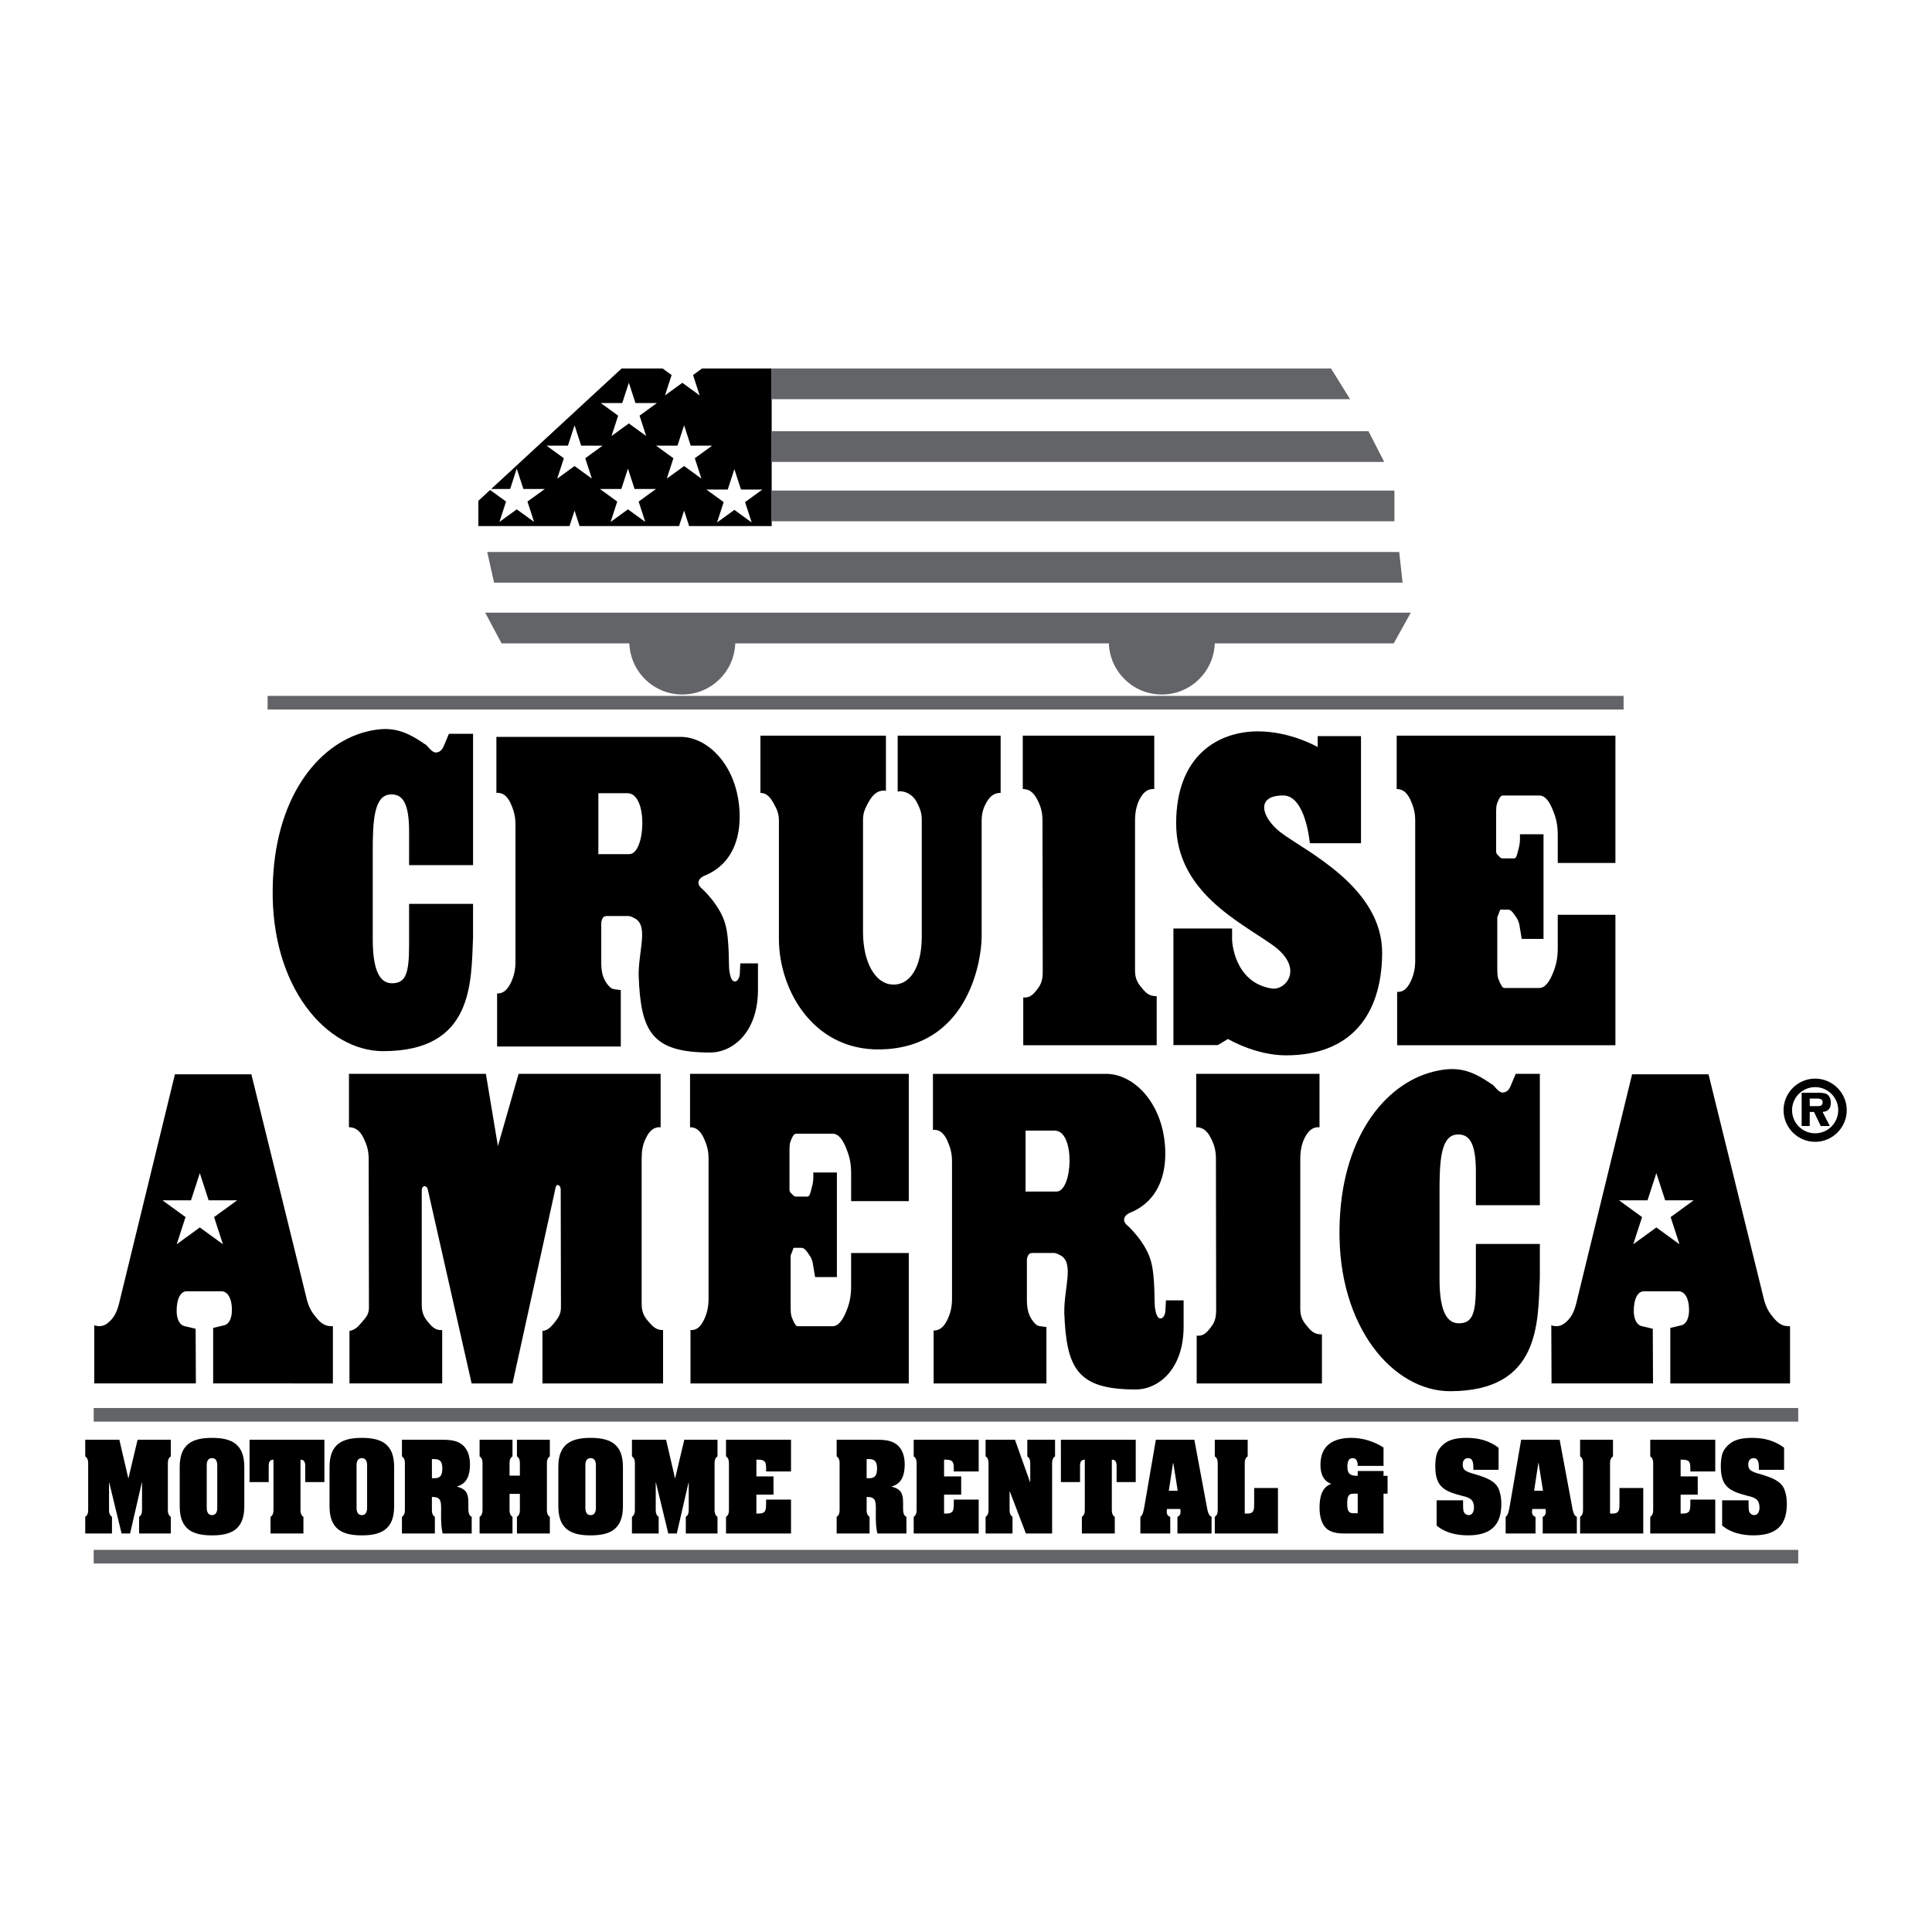 <?xml version="1.0" encoding="utf-8"?>
<!-- Generator: Adobe Illustrator 13.0.0, SVG Export Plug-In . SVG Version: 6.00 Build 14948)  -->
<!DOCTYPE svg PUBLIC "-//W3C//DTD SVG 1.0//EN" "http://www.w3.org/TR/2001/REC-SVG-20010904/DTD/svg10.dtd">
<svg version="1.0" id="Layer_1" xmlns="http://www.w3.org/2000/svg" xmlns:xlink="http://www.w3.org/1999/xlink" x="0px" y="0px"
	 width="192.756px" height="192.756px" viewBox="0 0 192.756 192.756" enable-background="new 0 0 192.756 192.756"
	 xml:space="preserve">
<g>
	<polygon fill-rule="evenodd" clip-rule="evenodd" fill="#FFFFFF" points="0,0 192.756,0 192.756,192.756 0,192.756 0,0 	"/>
	<polygon fill-rule="evenodd" clip-rule="evenodd" points="70.042,36.764 69.144,37.417 69.804,39.449 68.076,38.193 66.348,39.449 
		67.007,37.417 66.108,36.764 62.019,36.764 49.005,48.786 50.897,48.786 51.557,46.754 52.217,48.786 54.354,48.786 52.625,50.042 
		53.286,52.073 51.557,50.817 49.829,52.073 50.489,50.042 48.897,48.885 47.728,49.966 47.728,52.484 56.821,52.484 57.323,50.939 
		57.825,52.484 67.75,52.484 68.253,50.939 68.755,52.484 76.99,52.484 76.99,36.764 70.042,36.764 	"/>
	<path fill-rule="evenodd" clip-rule="evenodd" d="M70.846,105.01c-5.81,0-6.917-2.062-7.125-7.646
		c-0.046-2.407,1-4.941-0.345-5.715c-0.255-0.128-0.441-0.257-0.719-0.257h-2.042c-0.186,0-0.325,0-0.464,0.172
		c-0.069,0.128-0.163,0.301-0.163,0.559v3.952c0,0.859,0.163,1.504,0.534,2.02c0.208,0.299,0.44,0.557,0.766,0.6l0.649,0.086v5.629
		H49.596v-5.285c0.58,0,0.998-0.301,1.392-1.117c0.278-0.6,0.44-1.202,0.44-2.061V82.24c0-0.902-0.208-1.46-0.487-2.105
		c-0.372-0.773-0.812-1.074-1.416-1.031v-5.585h18.373c2.784,0,5.73,2.965,5.893,7.604c0.163,5.284-3.526,6.186-3.643,6.315
		c0,0-0.464,0.215-0.464,0.645c0,0.301,0.325,0.559,0.325,0.559c0.023,0,1.81,1.632,2.343,3.522
		c0.487,1.676,0.302,4.511,0.441,4.812c0,0,0.093,0.903,0.487,0.944c0.278,0.043,0.534-0.342,0.534-0.858l0.046-0.945h1.763v2.62
		C75.625,102.99,73.119,105.01,70.846,105.01L70.846,105.01z"/>
	<path fill-rule="evenodd" clip-rule="evenodd" d="M86.104,81.772v11.213c0,3.007,1.209,5.155,2.909,5.241
		c1.749,0.129,2.952-1.719,2.952-4.769V81.815c0-0.773-0.194-1.16-0.461-1.718c-0.51-1.031-1.53-1.246-1.942-1.117v-5.585h10.271
		v5.714c-0.558,0-0.946,0.215-1.335,0.816c-0.34,0.559-0.559,1.117-0.559,1.976v11.557c0,2.191-1.19,10.61-9.421,11.212
		c-7.212,0.559-10.806-5.799-10.806-10.997V81.858c0-0.73-0.243-1.203-0.51-1.675c-0.364-0.688-0.753-1.074-1.335-1.074v-5.714
		h12.521v5.5c-0.705-0.086-1.214,0.214-1.724,1.117C86.371,80.57,86.104,81,86.104,81.772L86.104,81.772z"/>
	<path fill-rule="evenodd" clip-rule="evenodd" d="M113.242,96.852c0,0.945,0.388,1.375,0.825,1.891s0.802,0.645,1.336,0.645v4.896
		H102.09v-4.768c0.51,0.043,0.85-0.129,1.263-0.645c0.364-0.473,0.681-0.816,0.681-1.891l-0.025-15.122
		c0-0.859-0.193-1.46-0.509-2.062c-0.389-0.773-0.851-1.074-1.457-1.074v-5.327h13.118v5.327c-0.655-0.043-1.117,0.301-1.53,1.16
		c-0.267,0.602-0.388,1.203-0.388,2.019V96.852L113.242,96.852z"/>
	<path fill-rule="evenodd" clip-rule="evenodd" d="M17.624,130.895c0.024,0.816,0.364,1.332,0.801,1.418l1.093,0.258l0.024,5.455
		H9.404v-5.799c0.655,0.215,1.178,0.043,1.736-0.602c0.486-0.559,0.68-1.246,0.899-2.234l5.415-22.211h7.625l5.439,22.082
		c0.194,0.902,0.461,1.504,0.898,2.02c0.583,0.773,1.044,1.074,1.797,1.031v5.713H21.266v-5.541l1.093-0.258
		c0.437-0.086,0.753-0.602,0.777-1.418c0.025-1.332-0.461-1.977-1.044-1.977h-3.473C18.036,128.832,17.599,129.562,17.624,130.895
		L17.624,130.895z"/>
	<path fill-rule="evenodd" clip-rule="evenodd" d="M42.077,130.207c0,0.902,0.34,1.375,0.729,1.805
		c0.413,0.516,0.801,0.73,1.312,0.688v5.326h-9.251v-5.24c0.486-0.086,0.801-0.344,1.189-0.816c0.34-0.43,0.753-0.73,0.753-1.504
		L36.783,115.6c0-0.857-0.218-1.459-0.51-2.061c-0.389-0.773-0.85-1.074-1.457-1.074v-5.328h13.66l1.2,7.207l2.066-7.207h14.17
		v5.328c-0.631-0.043-1.117,0.301-1.505,1.16c-0.292,0.602-0.389,1.203-0.389,2.018v14.479c0,0.945,0.389,1.418,0.826,1.891
		c0.437,0.516,0.801,0.688,1.311,0.688v5.326H54.121v-5.24c0.51-0.043,0.801-0.344,1.189-0.816c0.316-0.43,0.656-0.773,0.656-1.547
		l-0.024-11.729c0-0.301-0.17-0.473-0.315-0.473c-0.17,0-0.219,0.344-0.267,0.602l-4.225,19.203h-4.079l-4.371-19.332
		c-0.049-0.258-0.243-0.387-0.389-0.344c-0.122,0.043-0.194,0.172-0.219,0.344V130.207L42.077,130.207z"/>
	<path fill-rule="evenodd" clip-rule="evenodd" d="M68.867,132.699c0.594,0.043,1.004-0.258,1.393-1.074
		c0.274-0.602,0.434-1.203,0.434-2.062V115.6c0-0.857-0.205-1.459-0.479-2.061c-0.366-0.773-0.799-1.074-1.37-1.074v-5.328h21.825
		v12.701h-5.753v-2.777c0-0.988-0.16-1.676-0.457-2.406c-0.342-0.9-0.776-1.545-1.392-1.545H79.43c-0.206,0-0.343,0.258-0.457,0.516
		c-0.228,0.516-0.205,0.645-0.205,1.717v3.352c0,0.215,0.137,0.344,0.251,0.43c0.091,0.129,0.229,0.258,0.365,0.258h1.187
		c0.229,0,0.32-0.516,0.411-0.859c0.16-0.559,0.183-0.945,0.16-1.547h2.355v10.439h-2.172l-0.183-1.074
		c-0.068-0.602-0.228-0.902-0.479-1.246c-0.206-0.299-0.411-0.6-0.708-0.6h-0.776l-0.296,0.771v4.77
		c0,1.117,0.022,1.203,0.251,1.719c0.137,0.258,0.251,0.559,0.457,0.559h3.477c0.616,0,1.05-0.688,1.392-1.547
		c0.297-0.73,0.457-1.461,0.457-2.406v-3.35h5.753v13.016H68.89v-5.283L68.867,132.699L68.867,132.699z"/>
	<path fill-rule="evenodd" clip-rule="evenodd" d="M139.369,98.957c0.594,0.043,1.005-0.258,1.393-1.074
		c0.274-0.602,0.434-1.203,0.434-2.062V81.858c0-0.859-0.205-1.46-0.479-2.062c-0.366-0.773-0.8-1.074-1.37-1.074v-5.327h21.824
		v12.702h-5.753v-2.777c0-0.988-0.159-1.676-0.456-2.406c-0.343-0.902-0.776-1.547-1.393-1.547h-3.637
		c-0.206,0-0.343,0.258-0.457,0.516c-0.229,0.516-0.205,0.645-0.205,1.719v3.351c0,0.215,0.137,0.344,0.251,0.43
		c0.091,0.129,0.229,0.258,0.365,0.258h1.188c0.228,0,0.319-0.516,0.41-0.859c0.16-0.559,0.183-0.945,0.16-1.546h2.354v10.439
		h-2.172l-0.183-1.074c-0.068-0.602-0.229-0.902-0.479-1.246c-0.205-0.301-0.411-0.602-0.708-0.602h-0.775l-0.297,0.773v4.769
		c0,1.117,0.022,1.203,0.251,1.718c0.137,0.258,0.251,0.559,0.456,0.559h3.478c0.616,0,1.05-0.688,1.393-1.547
		c0.297-0.73,0.456-1.46,0.456-2.406v-3.351h5.753v13.017h-21.778V99L139.369,98.957L139.369,98.957z"/>
	<path fill-rule="evenodd" clip-rule="evenodd" d="M113.311,138.627c-5.811,0-6.917-2.062-7.126-7.646
		c-0.046-2.406,1.001-4.941-0.345-5.715c-0.255-0.129-0.44-0.256-0.719-0.256h-2.042c-0.186,0-0.325,0-0.464,0.17
		c-0.069,0.129-0.162,0.303-0.162,0.559v3.953c0,0.859,0.162,1.504,0.533,2.02c0.209,0.301,0.44,0.559,0.766,0.602l0.649,0.086
		v5.627H93.149v-5.283c0.58,0,0.998-0.301,1.392-1.117c0.279-0.602,0.441-1.203,0.441-2.062v-13.705
		c0-0.902-0.209-1.461-0.487-2.104c-0.371-0.773-0.812-1.074-1.415-1.031v-5.586h17.284c2.783,0,5.73,2.965,5.893,7.605
		c0.162,5.283-3.526,6.186-3.643,6.314c0,0-0.464,0.215-0.464,0.645c0,0.301,0.324,0.559,0.324,0.559
		c0.023,0,1.811,1.633,2.344,3.521c0.487,1.676,0.302,4.512,0.44,4.812c0,0,0.093,0.902,0.487,0.945
		c0.278,0.043,0.533-0.344,0.533-0.859l0.047-0.945h1.764v2.621C118.09,136.607,115.584,138.627,113.311,138.627L113.311,138.627z"
		/>
	<path fill-rule="evenodd" clip-rule="evenodd" d="M129.729,130.594c0,0.945,0.388,1.375,0.825,1.891
		c0.437,0.516,0.801,0.645,1.335,0.645v4.896h-12.496v-4.768c0.511,0.043,0.851-0.129,1.263-0.645
		c0.364-0.473,0.68-0.816,0.68-1.891l-0.023-15.123c0-0.857-0.194-1.459-0.511-2.061c-0.389-0.773-0.85-1.074-1.457-1.074v-5.328
		h12.303v5.328c-0.656-0.043-1.117,0.301-1.53,1.16c-0.267,0.602-0.388,1.203-0.388,2.018V130.594L129.729,130.594z"/>
	<path fill-rule="evenodd" clip-rule="evenodd" d="M151.223,107.137h2.408v13.104h-6.383v-3.352c0-2.682-0.566-3.822-1.927-3.693
		c-1.603,0.129-1.699,2.791-1.699,5.627v8.779c0,2.576,0.461,4.424,1.918,4.424c1.36,0,1.708-0.941,1.708-3.779v-4.139h6.383v3.35
		c-0.194,4.512,0.055,11.342-8.965,11.342c-5.633,0-11.193-6.357-11.023-16.238c0.121-8.895,4.419-14.393,9.348-15.639
		c2.259-0.559,3.691-0.258,5.828,1.246c0.194,0,0.729,0.988,1.214,0.816c0.315-0.043,0.534-0.258,0.704-0.688L151.223,107.137
		L151.223,107.137z"/>
	<path fill-rule="evenodd" clip-rule="evenodd" d="M44.788,73.213h2.409v13.103h-6.382v-3.351c0-2.682-0.567-3.824-1.927-3.695
		c-1.603,0.129-1.699,2.792-1.699,5.628v8.778c0,2.578,0.461,4.425,1.917,4.425c1.36,0,1.708-0.941,1.708-3.78v-4.139h6.382v3.351
		c-0.194,4.511,0.055,11.341-8.965,11.341c-5.633,0-11.194-6.359-11.024-16.239c0.122-8.893,4.419-14.392,9.349-15.637
		c2.258-0.559,3.69-0.258,5.827,1.246c0.195,0,0.729,0.988,1.214,0.816c0.316-0.043,0.534-0.258,0.704-0.688L44.788,73.213
		L44.788,73.213z"/>
	<path fill-rule="evenodd" clip-rule="evenodd" d="M163.004,130.895c0.024,0.816,0.364,1.332,0.801,1.418l1.093,0.258l0.024,5.455
		h-10.125l-0.024-5.799c0.655,0.215,1.189,0.043,1.748-0.602c0.485-0.559,0.68-1.246,0.898-2.234l5.415-22.211h7.624l5.439,22.082
		c0.194,0.902,0.461,1.504,0.898,2.02c0.583,0.773,1.044,1.074,1.797,1.031v5.713h-11.946v-5.541l1.092-0.258
		c0.438-0.086,0.753-0.602,0.777-1.418c0.024-1.332-0.461-1.977-1.044-1.977h-3.473
		C163.416,128.832,162.979,129.562,163.004,130.895L163.004,130.895z"/>
	<path fill-rule="evenodd" clip-rule="evenodd" d="M131.466,73.444h4.321v10.684h-5.104c0,0-0.408-4.764-2.654-4.764
		c-2.858,0-2.111,2.256-0.272,3.675c2.383,1.837,10.208,5.444,10.141,12.113c-0.063,6.193-3.198,10.14-9.596,10.14
		c-3.062,0-5.784-1.633-5.784-1.633l-1.021,0.611h-4.424V92.635h5.853v1.157c0,0,0.136,4.22,3.947,4.831
		c1.41,0.227,3.334-2.042,0.067-4.355s-9.595-5.308-9.595-12.113s4.219-9.187,8.166-9.187c3.267,0,5.954,1.565,5.954,1.565V73.444
		L131.466,73.444z"/>
	<polygon fill-rule="evenodd" clip-rule="evenodd" fill="#636467" points="161.987,70.79 161.987,69.429 26.699,69.429 
		26.699,70.79 161.987,70.79 	"/>
	<polygon fill-rule="evenodd" clip-rule="evenodd" fill="#636467" points="179.409,141.836 179.409,140.477 9.348,140.477 
		9.348,141.836 179.409,141.836 	"/>
	<polygon fill-rule="evenodd" clip-rule="evenodd" fill="#636467" points="179.409,155.992 179.409,154.631 9.348,154.631 
		9.348,155.992 179.409,155.992 	"/>
	<polygon fill-rule="evenodd" clip-rule="evenodd" fill="#FFFFFF" points="21.36,121.428 23.664,119.754 20.816,119.754 
		19.936,117.045 19.056,119.754 16.208,119.754 18.511,121.428 17.631,124.137 19.936,122.463 22.24,124.137 21.36,121.428 	"/>
	<polygon fill-rule="evenodd" clip-rule="evenodd" fill="#FFFFFF" points="166.679,121.428 168.982,119.754 166.135,119.754 
		165.254,117.045 164.374,119.754 161.526,119.754 163.83,121.428 162.95,124.137 165.254,122.463 167.559,124.137 166.679,121.428 
			"/>
	<polygon fill-rule="evenodd" clip-rule="evenodd" fill="#FFFFFF" points="63.809,41.469 65.537,40.214 63.4,40.214 62.74,38.183 
		62.08,40.214 59.944,40.214 61.672,41.47 61.012,43.501 62.74,42.246 64.469,43.501 63.809,41.469 	"/>
	<polygon fill-rule="evenodd" clip-rule="evenodd" fill="#FFFFFF" points="63.718,50.042 65.446,48.786 63.31,48.786 62.65,46.754 
		61.99,48.786 59.854,48.786 61.582,50.042 60.922,52.073 62.65,50.817 64.378,52.073 63.718,50.042 	"/>
	<polygon fill-rule="evenodd" clip-rule="evenodd" fill="#FFFFFF" points="74.336,50.095 76.064,48.84 73.929,48.84 73.268,46.808 
		72.608,48.84 70.472,48.84 72.2,50.095 71.54,52.127 73.268,50.872 74.996,52.127 74.336,50.095 	"/>
	<polygon fill-rule="evenodd" clip-rule="evenodd" fill="#FFFFFF" points="58.391,45.719 60.119,44.464 57.983,44.464 
		57.323,42.432 56.663,44.464 54.527,44.464 56.255,45.719 55.595,47.751 57.323,46.496 59.051,47.751 58.391,45.719 	"/>
	<polygon fill-rule="evenodd" clip-rule="evenodd" fill="#FFFFFF" points="69.321,45.719 71.049,44.464 68.913,44.464 
		68.253,42.432 67.592,44.464 65.457,44.464 67.185,45.719 66.525,47.751 68.253,46.496 69.981,47.751 69.321,45.719 	"/>
	<polygon fill-rule="evenodd" clip-rule="evenodd" fill="#636467" points="132.793,36.764 76.99,36.764 76.99,39.826 
		134.699,39.826 132.793,36.764 	"/>
	<polygon fill-rule="evenodd" clip-rule="evenodd" fill="#636467" points="136.536,43.025 76.99,43.025 76.99,46.087 
		138.102,46.087 136.536,43.025 	"/>
	<polygon fill-rule="evenodd" clip-rule="evenodd" fill="#636467" points="139.122,48.945 76.99,48.945 76.99,52.008 
		139.122,52.008 139.122,48.945 	"/>
	<polygon fill-rule="evenodd" clip-rule="evenodd" fill="#636467" points="139.938,58.132 139.599,55.07 48.612,55.07 
		49.293,58.132 139.938,58.132 	"/>
	<path fill-rule="evenodd" clip-rule="evenodd" fill="#636467" d="M140.755,61.126H48.408l1.633,3.062h12.75
		c0.101,2.834,2.424,5.104,5.284,5.104c2.859,0,5.183-2.27,5.283-5.104h37.274c0.101,2.834,2.424,5.104,5.283,5.104
		s5.184-2.27,5.284-5.104h17.854L140.755,61.126L140.755,61.126z"/>
	<path fill-rule="evenodd" clip-rule="evenodd" d="M12.797,147.475h0.021l0.909-3.832h3.313v1.658
		c-0.323,0.219-0.292,0.568-0.292,0.918v4.203c0,0.348-0.031,0.697,0.292,0.916v1.66h-3.162v-1.66
		c0.323-0.219,0.293-0.568,0.293-0.916v-2.512H14.15l-1.171,5.088H12.13l-1.232-5.088h-0.02v2.512c0,0.348-0.03,0.697,0.293,0.916
		v1.66H8.504v-1.66c0.323-0.219,0.293-0.568,0.293-0.916v-4.203c0-0.35,0.03-0.699-0.293-0.918v-1.658h3.404L12.797,147.475
		L12.797,147.475z"/>
	<path fill-rule="evenodd" clip-rule="evenodd" d="M24.374,150.289c0,2.314-1.313,2.895-3.222,2.895s-3.222-0.58-3.222-2.895v-3.939
		c0-2.314,1.313-2.893,3.222-2.893s3.222,0.578,3.222,2.893V150.289L24.374,150.289z"/>
	<path fill-rule="evenodd" clip-rule="evenodd" fill="#FFFFFF" d="M20.626,150.432c0,0.066-0.03,0.732,0.525,0.732
		c0.556,0,0.525-0.666,0.525-0.732v-4.234c0-0.066,0.03-0.721-0.525-0.721c-0.555,0-0.525,0.654-0.525,0.721V150.432L20.626,150.432
		z"/>
	<path fill-rule="evenodd" clip-rule="evenodd" d="M24.899,143.643h7.465v4.225h-1.909v-1.572c0-0.426-0.091-0.654-0.475-0.666
		v4.793c0,0.348-0.03,0.697,0.293,0.916v1.66h-3.283v-1.66c0.323-0.219,0.293-0.568,0.293-0.916v-4.793
		c-0.384,0.012-0.475,0.24-0.475,0.666v1.572h-1.91V143.643L24.899,143.643z"/>
	<path fill-rule="evenodd" clip-rule="evenodd" d="M39.323,150.289c0,2.314-1.313,2.895-3.223,2.895s-3.222-0.58-3.222-2.895v-3.939
		c0-2.314,1.313-2.893,3.222-2.893s3.223,0.578,3.223,2.893V150.289L39.323,150.289z"/>
	<path fill-rule="evenodd" clip-rule="evenodd" fill="#FFFFFF" d="M35.575,150.432c0,0.066-0.03,0.732,0.525,0.732
		c0.556,0,0.526-0.666,0.526-0.732v-4.234c0-0.066,0.03-0.721-0.526-0.721c-0.555,0-0.525,0.654-0.525,0.721V150.432L35.575,150.432
		z"/>
	<path fill-rule="evenodd" clip-rule="evenodd" d="M43.092,150.422c0,0.348-0.031,0.697,0.293,0.916v1.66h-3.283v-1.66
		c0.323-0.219,0.293-0.568,0.293-0.916v-4.203c0-0.35,0.03-0.699-0.293-0.918v-1.658h3.748c0.667,0,1.505-0.012,2.091,0.371
		c0.707,0.447,0.949,1.244,0.949,2.096c0,1.025-0.283,1.922-1.293,2.193v0.023c0.849,0.217,1.131,0.609,1.131,1.561v0.535
		c0,0.316,0,0.773,0.333,0.916v1.66h-2.899c-0.111-0.514-0.182-0.951-0.152-2.512c0-0.742-0.07-1.113-0.808-1.135h-0.111V150.422
		L43.092,150.422z"/>
	<path fill-rule="evenodd" clip-rule="evenodd" fill="#FFFFFF" d="M43.092,147.484h0.272c0.586,0,0.768-0.328,0.768-0.982
		c0-0.6-0.182-0.928-0.768-0.928h-0.272V147.484L43.092,147.484z"/>
	<path fill-rule="evenodd" clip-rule="evenodd" d="M54.858,152.998h-3.283v-1.66c0.324-0.219,0.293-0.568,0.293-0.916v-1.377h-1.03
		v1.377c0,0.348-0.03,0.697,0.293,0.916v1.66h-3.283v-1.66c0.323-0.219,0.292-0.568,0.292-0.916v-4.203
		c0-0.35,0.031-0.699-0.292-0.918v-1.658h3.283v1.658c-0.323,0.219-0.293,0.568-0.293,0.918v1.004h1.03v-1.004
		c0-0.35,0.031-0.699-0.293-0.918v-1.658h3.283v1.658c-0.323,0.219-0.293,0.568-0.293,0.918v4.203c0,0.348-0.03,0.697,0.293,0.916
		V152.998L54.858,152.998z"/>
	<path fill-rule="evenodd" clip-rule="evenodd" d="M62.15,150.289c0,2.314-1.313,2.895-3.223,2.895c-1.909,0-3.222-0.58-3.222-2.895
		v-3.939c0-2.314,1.313-2.893,3.222-2.893c1.91,0,3.223,0.578,3.223,2.893V150.289L62.15,150.289z"/>
	<path fill-rule="evenodd" clip-rule="evenodd" fill="#FFFFFF" d="M58.403,150.432c0,0.066-0.03,0.732,0.525,0.732
		c0.556,0,0.525-0.666,0.525-0.732v-4.234c0-0.066,0.031-0.721-0.525-0.721c-0.555,0-0.525,0.654-0.525,0.721V150.432
		L58.403,150.432z"/>
	<path fill-rule="evenodd" clip-rule="evenodd" d="M67.343,147.475h0.02l0.909-3.832h3.313v1.658
		c-0.323,0.219-0.292,0.568-0.292,0.918v4.203c0,0.348-0.03,0.697,0.292,0.916v1.66h-3.162v-1.66
		c0.323-0.219,0.293-0.568,0.293-0.916v-2.512h-0.02l-1.172,5.088h-0.848l-1.233-5.088h-0.02v2.512c0,0.348-0.03,0.697,0.293,0.916
		v1.66H63.05v-1.66c0.323-0.219,0.293-0.568,0.293-0.916v-4.203c0-0.35,0.03-0.699-0.293-0.918v-1.658h3.405L67.343,147.475
		L67.343,147.475z"/>
	<path fill-rule="evenodd" clip-rule="evenodd" d="M78.92,149.613v3.385h-6.485v-1.66c0.323-0.219,0.292-0.568,0.292-0.916v-4.203
		c0-0.35,0.03-0.699-0.292-0.918v-1.658h6.485v3.166h-2.485v-0.285c0-0.633-0.081-0.895-0.808-0.895h-0.162v1.67h1.707v1.824h-1.707
		v1.887h0.162c0.808,0,0.798-0.326,0.808-1.092v-0.305H78.92L78.92,149.613z"/>
	<path fill-rule="evenodd" clip-rule="evenodd" d="M86.464,150.422c0,0.348-0.03,0.697,0.293,0.916v1.66h-3.283v-1.66
		c0.323-0.219,0.293-0.568,0.293-0.916v-4.203c0-0.35,0.03-0.699-0.293-0.918v-1.658h3.748c0.667,0,1.505-0.012,2.091,0.371
		c0.707,0.447,0.95,1.244,0.95,2.096c0,1.025-0.283,1.922-1.293,2.193v0.023c0.848,0.217,1.131,0.609,1.131,1.561v0.535
		c0,0.316,0,0.773,0.333,0.916v1.66h-2.899c-0.111-0.514-0.182-0.951-0.151-2.512c0-0.742-0.071-1.113-0.808-1.135h-0.111V150.422
		L86.464,150.422z"/>
	<path fill-rule="evenodd" clip-rule="evenodd" fill="#FFFFFF" d="M86.464,147.484h0.272c0.586,0,0.768-0.328,0.768-0.982
		c0-0.6-0.182-0.928-0.768-0.928h-0.272V147.484L86.464,147.484z"/>
	<path fill-rule="evenodd" clip-rule="evenodd" d="M97.645,149.613v3.385h-6.486v-1.66c0.324-0.219,0.293-0.568,0.293-0.916v-4.203
		c0-0.35,0.03-0.699-0.293-0.918v-1.658h6.486v3.166H95.16v-0.285c0-0.633-0.081-0.895-0.808-0.895H94.19v1.67h1.708v1.824H94.19
		v1.887h0.162c0.808,0,0.798-0.326,0.808-1.092v-0.305H97.645L97.645,149.613z"/>
	<path fill-rule="evenodd" clip-rule="evenodd" d="M102.767,147.867h0.02v-1.648c0-0.35,0.031-0.699-0.292-0.918v-1.658h2.768v1.658
		c-0.323,0.219-0.293,0.568-0.293,0.918v6.779h-2.616l-1.606-4.203h-0.021v1.627c0,0.348-0.03,0.697,0.293,0.916v1.66h-2.687v-1.66
		c0.323-0.219,0.293-0.568,0.293-0.916v-4.203c0-0.35,0.03-0.699-0.293-0.918v-1.658h2.93L102.767,147.867L102.767,147.867z"/>
	<path fill-rule="evenodd" clip-rule="evenodd" d="M105.846,143.643h7.466v4.225h-1.909v-1.572c0-0.426-0.092-0.654-0.476-0.666
		v4.793c0,0.348-0.03,0.697,0.294,0.916v1.66h-3.283v-1.66c0.323-0.219,0.292-0.568,0.292-0.916v-4.793
		c-0.384,0.012-0.475,0.24-0.475,0.666v1.572h-1.909V143.643L105.846,143.643z"/>
	<path fill-rule="evenodd" clip-rule="evenodd" d="M116.755,152.998h-2.98v-1.66c0.293-0.219,0.323-0.699,0.404-1.059l1.142-6.637
		h3.838l1.264,6.779c0.05,0.293,0.151,0.818,0.454,0.916v1.66h-3.404v-1.66c0.212-0.088,0.313-0.262,0.313-0.514
		c0-0.098-0.021-0.186-0.04-0.271h-1.304c-0.021,0.086-0.04,0.186-0.04,0.271c0,0.264,0.121,0.449,0.354,0.514V152.998
		L116.755,152.998z"/>
	<polygon fill-rule="evenodd" clip-rule="evenodd" fill="#FFFFFF" points="117.502,148.729 117.058,145.957 117.037,145.957 
		116.613,148.729 117.502,148.729 	"/>
	<path fill-rule="evenodd" clip-rule="evenodd" d="M121.2,152.998v-1.66c0.323-0.219,0.292-0.568,0.292-0.916v-4.203
		c0-0.35,0.031-0.699-0.292-0.918v-1.658h3.283v1.658c-0.324,0.219-0.294,0.568-0.294,0.918v4.791h0.264
		c0.687,0,0.676-0.447,0.676-1.035v-1.518h2.374v4.541H121.2L121.2,152.998z"/>
	<path fill-rule="evenodd" clip-rule="evenodd" d="M135.46,146.764h2.575v0.48h0.404v1.779h-0.404v3.975h-3.626
		c-0.646,0-1.415,0-1.97-0.416c-0.627-0.48-0.788-1.387-0.788-2.16c0-0.973,0.191-2.041,1.172-2.381
		c-0.809-0.271-1.081-1.037-1.081-1.898c0-2.053,1.424-2.686,3.081-2.686c1.11,0,2.223,0.328,3.212,0.961v1.834h-2.575
		c0-0.426-0.111-0.775-0.526-0.775c-0.424,0-0.505,0.457-0.505,0.861c0,0.742,0.323,0.906,1.031,0.906V146.764L135.46,146.764z"/>
	<path fill-rule="evenodd" clip-rule="evenodd" fill="#FFFFFF" d="M135.46,149.023h-0.404c-0.476,0-0.646,0.197-0.646,0.982
		c0,0.775,0.171,0.973,0.646,0.973h0.404V149.023L135.46,149.023z"/>
	<path fill-rule="evenodd" clip-rule="evenodd" d="M146.997,146.469c0-0.414-0.01-0.992-0.535-0.992
		c-0.344,0-0.525,0.271-0.525,0.621c0,0.186,0.021,0.371,0.161,0.525c0.152,0.174,0.536,0.305,0.758,0.371
		c0.646,0.186,1.516,0.436,2.061,0.828c0.313,0.23,0.546,0.504,0.667,0.896c0.142,0.404,0.202,0.852,0.202,1.287v0.045
		c0,1.801-0.737,3.133-3.313,3.133c-1.101,0-2.263-0.23-3.142-0.982v-2.512h2.637c0,0.557-0.01,0.973,0.081,1.168
		c0.091,0.186,0.282,0.307,0.484,0.307c0.364,0,0.525-0.383,0.525-0.721c0-0.961-0.556-1.037-1.303-1.234
		c-1.637-0.436-2.556-0.861-2.556-2.881v-0.207c0.04-1.006,0.191-1.508,0.898-2.086c0.576-0.469,1.414-0.578,2.223-0.578
		c1.172,0,2.212,0.25,3.192,0.982v2.205h-2.516V146.469L146.997,146.469z"/>
	<path fill-rule="evenodd" clip-rule="evenodd" d="M153.2,152.998h-2.98v-1.66c0.293-0.219,0.323-0.699,0.404-1.059l1.142-6.637
		h3.839l1.263,6.779c0.05,0.293,0.151,0.818,0.454,0.916v1.66h-3.404v-1.66c0.212-0.088,0.313-0.262,0.313-0.514
		c0-0.098-0.021-0.186-0.041-0.271h-1.303c-0.021,0.086-0.04,0.186-0.04,0.271c0,0.264,0.121,0.449,0.354,0.514V152.998
		L153.2,152.998z"/>
	<polygon fill-rule="evenodd" clip-rule="evenodd" fill="#FFFFFF" points="153.947,148.729 153.503,145.957 153.482,145.957 
		153.059,148.729 153.947,148.729 	"/>
	<path fill-rule="evenodd" clip-rule="evenodd" d="M157.646,152.998v-1.66c0.323-0.219,0.293-0.568,0.293-0.916v-4.203
		c0-0.35,0.03-0.699-0.293-0.918v-1.658h3.282v1.658c-0.323,0.219-0.293,0.568-0.293,0.918v4.791h0.264
		c0.687,0,0.676-0.447,0.676-1.035v-1.518h2.374v4.541H157.646L157.646,152.998z"/>
	<path fill-rule="evenodd" clip-rule="evenodd" d="M171.131,149.613v3.385h-6.485v-1.66c0.323-0.219,0.293-0.568,0.293-0.916v-4.203
		c0-0.35,0.03-0.699-0.293-0.918v-1.658h6.485v3.166h-2.485v-0.285c0-0.633-0.08-0.895-0.808-0.895h-0.162v1.67h1.707v1.824h-1.707
		v1.887h0.162c0.808,0,0.798-0.326,0.808-1.092v-0.305H171.131L171.131,149.613z"/>
	<path fill-rule="evenodd" clip-rule="evenodd" d="M175.484,146.469c0-0.414-0.01-0.992-0.535-0.992
		c-0.343,0-0.525,0.271-0.525,0.621c0,0.186,0.021,0.371,0.162,0.525c0.151,0.174,0.535,0.305,0.758,0.371
		c0.646,0.186,1.515,0.436,2.061,0.828c0.313,0.23,0.545,0.504,0.666,0.896c0.142,0.404,0.202,0.852,0.202,1.287v0.045
		c0,1.801-0.737,3.133-3.313,3.133c-1.101,0-2.263-0.23-3.141-0.982v-2.512h2.636c0,0.557-0.01,0.973,0.081,1.168
		c0.091,0.186,0.283,0.307,0.485,0.307c0.363,0,0.524-0.383,0.524-0.721c0-0.961-0.555-1.037-1.303-1.234
		c-1.637-0.436-2.556-0.861-2.556-2.881v-0.207c0.041-1.006,0.192-1.508,0.899-2.086c0.575-0.469,1.414-0.578,2.223-0.578
		c1.171,0,2.212,0.25,3.191,0.982v2.205h-2.516V146.469L175.484,146.469z"/>
	<path fill-rule="evenodd" clip-rule="evenodd" d="M177.945,110.764c0-1.729,1.409-3.15,3.157-3.15c1.728,0,3.149,1.422,3.149,3.15
		c0,1.732-1.422,3.156-3.149,3.156C179.354,113.92,177.945,112.496,177.945,110.764L177.945,110.764z"/>
	<path fill-rule="evenodd" clip-rule="evenodd" fill="#FFFFFF" d="M183.402,110.764c0-1.268-1.04-2.301-2.3-2.301
		c-1.281,0-2.308,1.033-2.308,2.301c0,1.273,1.026,2.307,2.308,2.307C182.362,113.07,183.402,112.037,183.402,110.764
		L183.402,110.764z"/>
	<path fill-rule="evenodd" clip-rule="evenodd" d="M182.561,112.342h-0.906l-0.672-1.402h-0.425v1.402h-0.807v-3.32h1.62
		c0.276,0,0.651,0.008,0.899,0.148c0.297,0.199,0.389,0.518,0.389,0.863c0,0.617-0.312,0.863-0.82,0.906L182.561,112.342
		L182.561,112.342z"/>
	<path fill-rule="evenodd" clip-rule="evenodd" fill="#FFFFFF" d="M181.343,110.359c0.298,0.008,0.503-0.064,0.503-0.404
		c0-0.354-0.383-0.354-0.645-0.354h-0.644v0.758H181.343L181.343,110.359z"/>
	<path fill-rule="evenodd" clip-rule="evenodd" fill="#FFFFFF" d="M102.321,112.801v6.08c0,0,1.452,0,3.085,0s1.905-6.08-0.182-6.08
		S102.321,112.801,102.321,112.801L102.321,112.801z"/>
	<path fill-rule="evenodd" clip-rule="evenodd" fill="#FFFFFF" d="M59.698,79.138v6.08c0,0,1.452,0,3.085,0
		c1.633,0,1.905-6.08-0.182-6.08S59.698,79.138,59.698,79.138L59.698,79.138z"/>
</g>
</svg>
